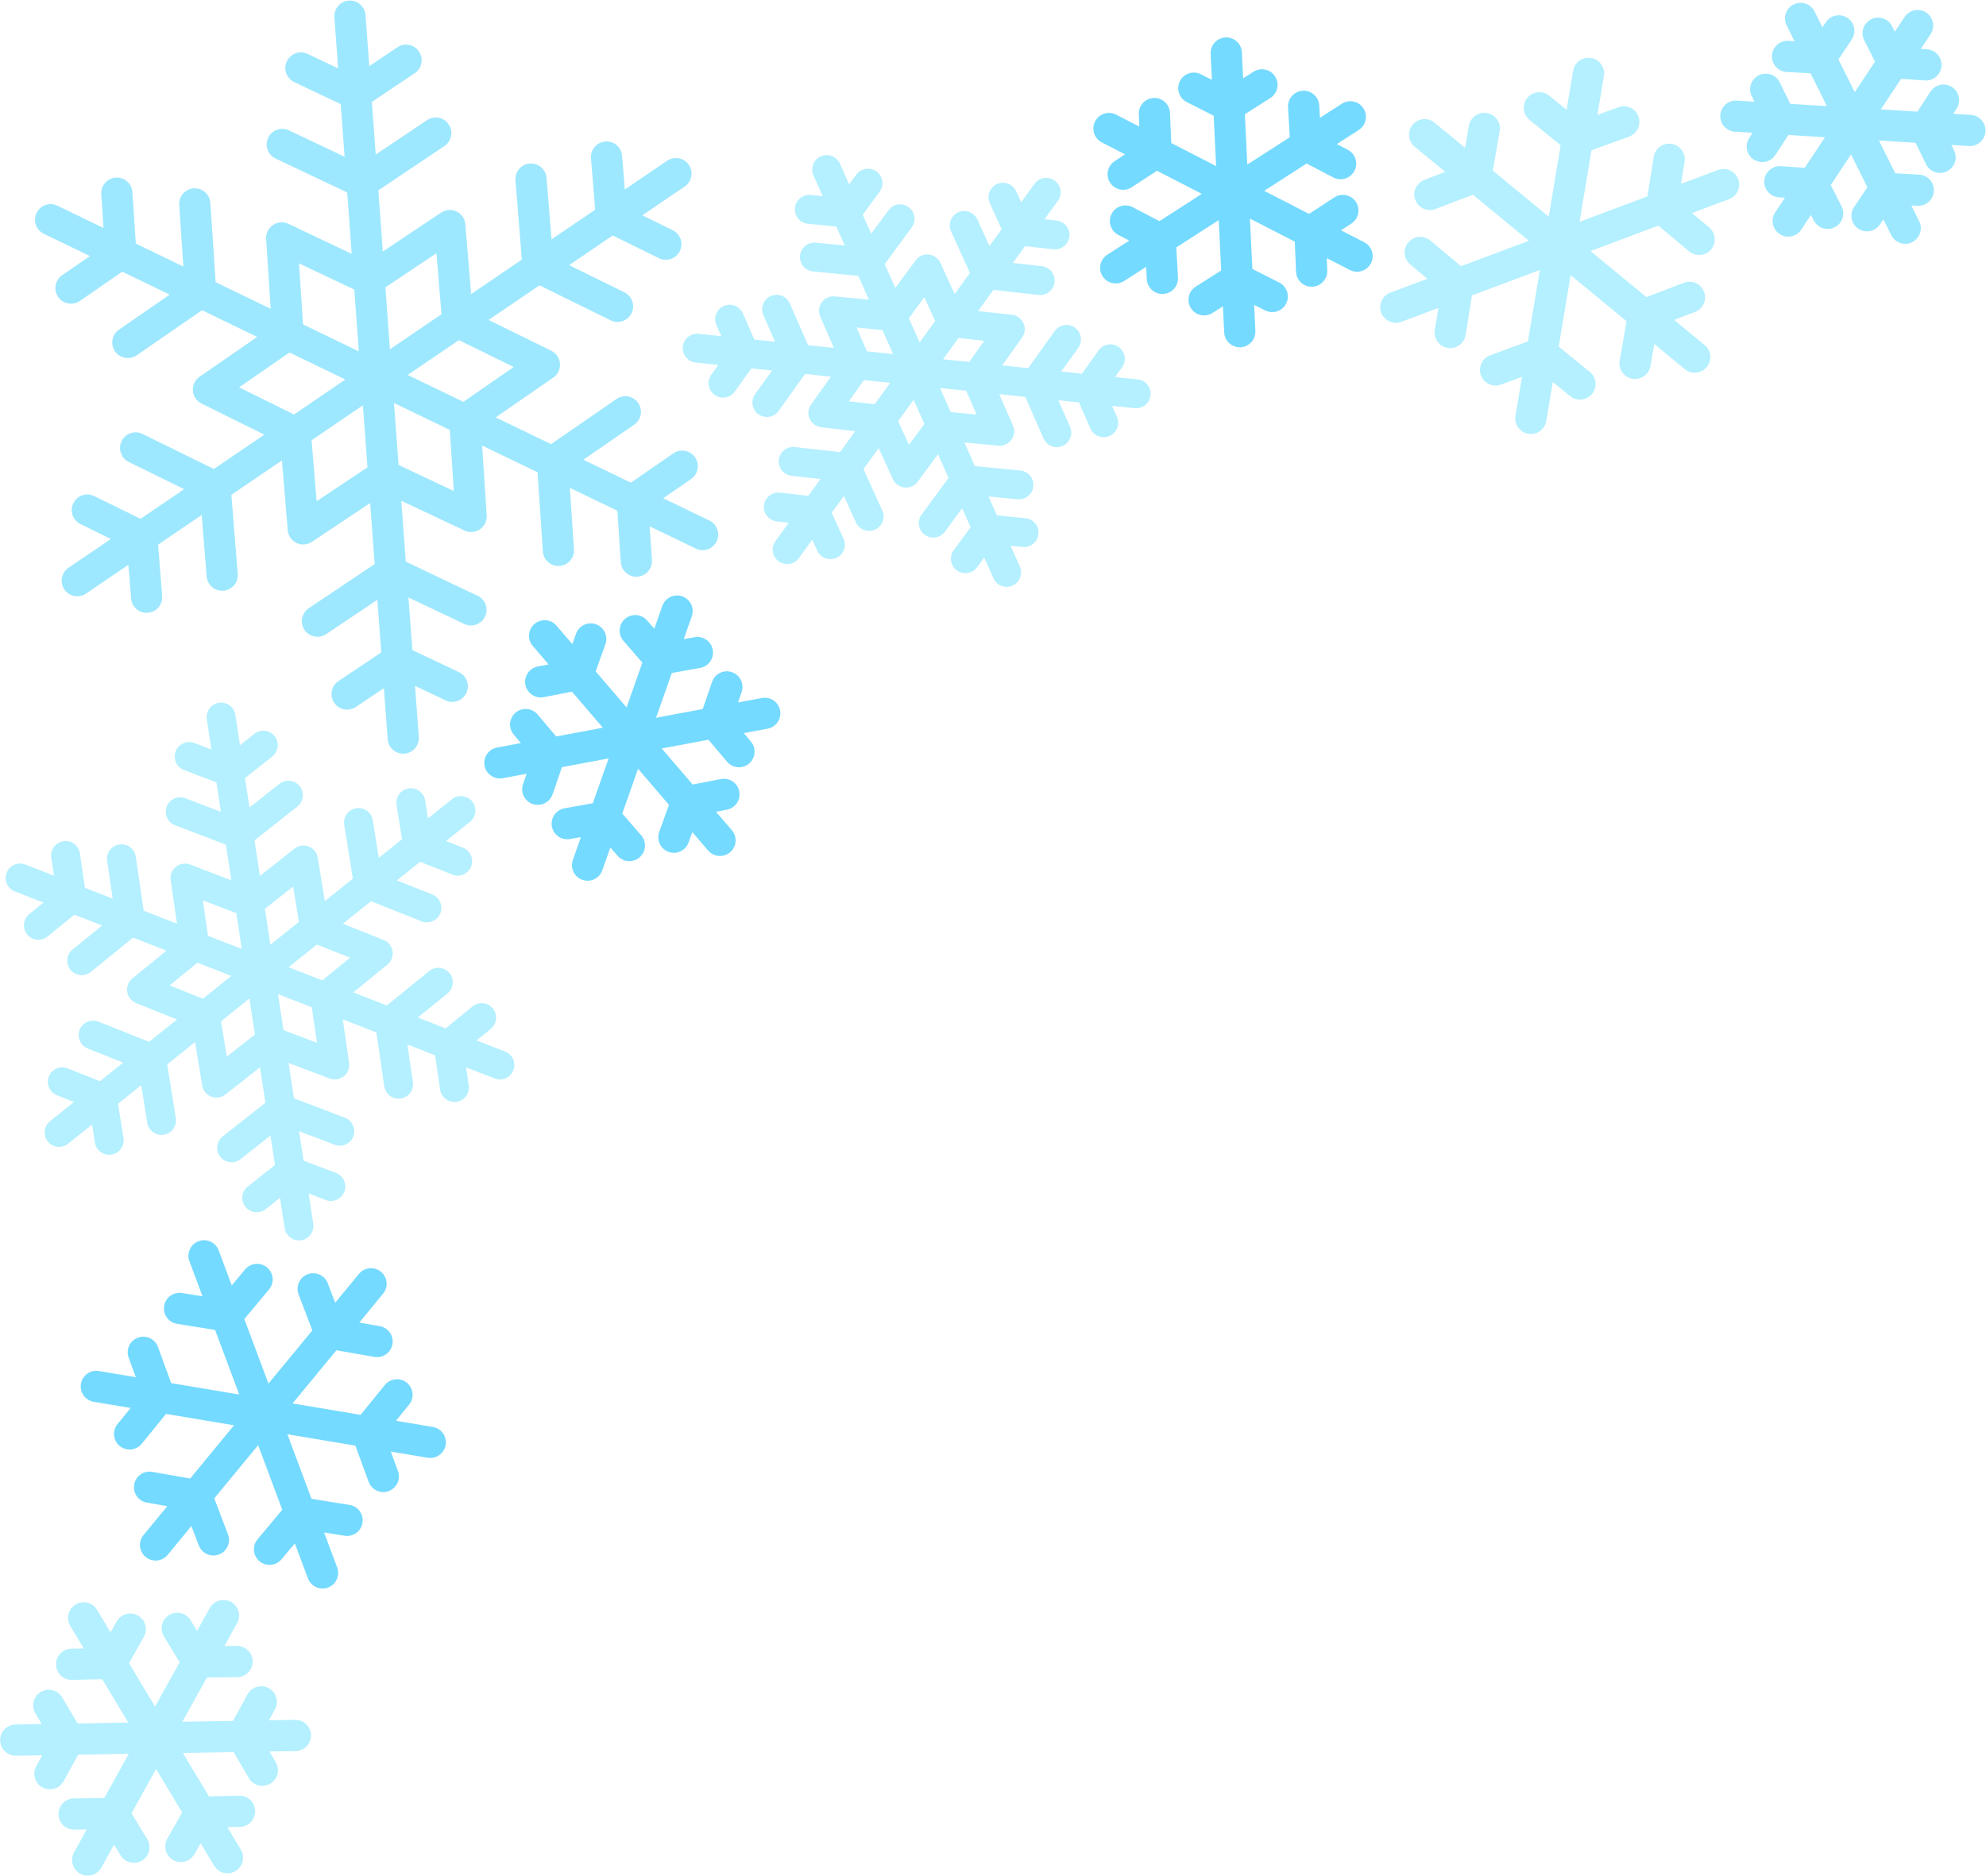 <?xml version="1.0" encoding="UTF-8"?>
<!DOCTYPE svg PUBLIC '-//W3C//DTD SVG 1.0//EN'
          'http://www.w3.org/TR/2001/REC-SVG-20010904/DTD/svg10.dtd'>
<svg height="2362.3" preserveAspectRatio="xMidYMid meet" version="1.0" viewBox="-0.2 68.5 2500.8 2362.3" width="2500.8" xmlns="http://www.w3.org/2000/svg" xmlns:xlink="http://www.w3.org/1999/xlink" zoomAndPan="magnify"
><g
  ><g id="change1_1"
    ><path d="M1717.631,373.616l-29.209-15.026l13.067-8.541c9.088-5.94,11.639-18.123,5.699-27.21 c-5.938-9.087-18.123-11.639-27.209-5.699l-31.769,20.765l-56.497-29.063l53.418-34.396l33.63,17.592 c2.91,1.522,6.025,2.243,9.095,2.243c7.083,0,13.925-3.84,17.435-10.55c5.033-9.62,1.313-21.498-8.306-26.53l-13.833-7.236 l27.617-17.783c9.128-5.877,11.763-18.042,5.886-27.171c-5.878-9.129-18.045-11.762-27.171-5.885l-27.618,17.783l-0.864-15.589 c-0.6-10.839-9.849-19.144-20.714-18.54c-10.841,0.6-19.142,9.875-18.541,20.715l2.099,37.895l-53.419,34.396l-3.079-63.459 l32.05-20.329c9.168-5.815,11.886-17.961,6.071-27.129c-5.816-9.168-17.962-11.888-27.13-6.071l-13.183,8.362l-1.592-32.808 c-0.526-10.844-9.739-19.191-20.587-18.682c-10.845,0.526-19.209,9.744-18.683,20.588l1.592,32.808l-13.93-7.046 c-9.689-4.901-21.515-1.018-26.415,8.669c-4.9,9.688-1.019,21.514,8.669,26.414l33.867,17.13l3.079,63.46l-56.497-29.063 l-1.581-37.921c-0.451-10.849-9.648-19.276-20.458-18.823c-10.848,0.452-19.275,9.612-18.824,20.459l0.65,15.598l-29.209-15.026 c-9.657-4.967-21.507-1.166-26.473,8.488c-4.967,9.654-1.166,21.507,8.488,26.473l29.209,15.026l-13.067,8.541 c-9.088,5.94-11.639,18.122-5.699,27.21c3.772,5.77,10.058,8.905,16.472,8.905c3.688,0,7.42-1.037,10.737-3.205l31.769-20.765 l56.498,29.064l-53.418,34.396l-33.631-17.592c-9.621-5.033-21.498-1.313-26.53,8.307c-5.033,9.62-1.313,21.498,8.306,26.53 l13.834,7.237l-27.617,17.783c-9.128,5.878-11.763,18.043-5.885,27.171c3.757,5.836,10.084,9.018,16.545,9.018 c3.645,0,7.333-1.013,10.625-3.133l27.617-17.783l0.863,15.587c0.579,10.471,9.251,18.572,19.611,18.572 c0.365,0,0.734-0.01,1.104-0.031c10.841-0.6,19.141-9.874,18.541-20.714l-2.098-37.895l53.418-34.396l3.079,63.459l-32.05,20.328 c-9.168,5.815-11.886,17.962-6.071,27.13c3.744,5.902,10.111,9.131,16.62,9.131c3.6,0,7.245-0.989,10.51-3.06l13.183-8.362 l1.592,32.808c0.51,10.52,9.199,18.706,19.619,18.706c0.321,0,0.645-0.008,0.968-0.023c10.844-0.526,19.208-9.743,18.683-20.588 l-1.592-32.809l13.931,7.046c9.69,4.901,21.514,1.019,26.415-8.669c4.9-9.688,1.019-21.514-8.669-26.414l-33.868-17.131 l-3.079-63.459l56.497,29.063l1.58,37.921c0.44,10.57,9.146,18.841,19.627,18.84c0.275,0,0.554-0.006,0.832-0.017 c10.848-0.452,19.275-9.612,18.824-20.459l-0.65-15.598l29.209,15.026c2.878,1.48,5.949,2.181,8.977,2.181 c7.13,0,14.01-3.892,17.497-10.67C1731.086,390.435,1727.286,378.583,1717.631,373.616z M544.858,1865.708l-46.437-7.783 l16.51-20.3c6.85-8.423,5.576-20.804-2.847-27.655c-8.424-6.85-20.804-5.576-27.655,2.847l-30.608,37.633l-85.636-14.354 l55.248-66.986l47.785,8.345c1.144,0.2,2.282,0.297,3.405,0.297c9.373,0,17.673-6.729,19.342-16.28 c1.868-10.694-5.288-20.879-15.983-22.747l-25.776-4.501l29.959-36.324c6.908-8.375,5.718-20.765-2.657-27.673 c-8.375-6.907-20.765-5.719-27.673,2.657l-29.959,36.324l-9.325-24.448c-3.869-10.145-15.227-15.231-25.373-11.362 c-10.144,3.869-15.231,15.229-11.362,25.373l17.287,45.323l-55.249,66.986l-30.388-81.34l31.12-37.21 c6.965-8.328,5.86-20.726-2.468-27.691c-8.328-6.965-20.726-5.858-27.691,2.468l-16.787,20.072l-16.478-44.107 c-3.8-10.17-15.126-15.332-25.294-11.536c-10.17,3.799-15.335,15.124-11.536,25.294l16.478,44.107l-25.835-4.149 c-10.722-1.724-20.805,5.573-22.527,16.292c-1.721,10.72,5.573,20.805,16.293,22.527l47.894,7.691l30.387,81.34l-85.636-14.354 l-16.665-45.555c-3.729-10.197-15.019-15.434-25.215-11.708c-10.196,3.729-15.438,15.019-11.708,25.215l8.989,24.573l-46.437-7.783 c-10.708-1.796-20.843,5.429-22.637,16.138c-1.795,10.707,5.43,20.843,16.138,22.637l46.437,7.783l-16.511,20.3 c-6.85,8.423-5.576,20.804,2.847,27.654c3.646,2.966,8.033,4.408,12.392,4.408c5.712,0,11.377-2.477,15.262-7.254l30.608-37.633 l85.636,14.354l-55.249,66.987l-47.784-8.346c-10.694-1.87-20.879,5.287-22.747,15.983c-1.868,10.695,5.288,20.878,15.982,22.747 l25.777,4.502l-29.959,36.324c-6.908,8.376-5.718,20.765,2.657,27.673c3.663,3.021,8.093,4.493,12.497,4.493 c5.667,0,11.289-2.437,15.176-7.151l29.959-36.324l9.324,24.448c2.99,7.839,10.453,12.658,18.371,12.658 c2.329,0,4.696-0.417,7.002-1.296c10.144-3.869,15.231-15.229,11.362-25.373l-17.286-45.323l55.249-66.986l30.388,81.34 l-31.12,37.209c-6.965,8.328-5.86,20.726,2.468,27.691c3.68,3.077,8.153,4.579,12.601,4.579c5.62,0,11.202-2.398,15.09-7.047 l16.786-20.071l16.478,44.107c2.953,7.903,10.449,12.784,18.418,12.784c2.285,0,4.611-0.403,6.877-1.249 c10.17-3.799,15.335-15.124,11.536-25.294l-16.478-44.107l25.835,4.148c10.714,1.719,20.805-5.573,22.526-16.293 c1.721-10.719-5.573-20.804-16.293-22.526l-47.894-7.69l-30.388-81.341l85.636,14.354l16.665,45.556 c2.915,7.968,10.445,12.91,18.463,12.91c2.242-0.001,4.524-0.388,6.752-1.202c10.196-3.729,15.438-15.019,11.708-25.215 l-8.99-24.575l46.438,7.783c1.1,0.184,2.193,0.274,3.273,0.274c9.427,0,17.753-6.805,19.363-16.412 C562.79,1877.638,555.565,1867.503,544.858,1865.708z M959.167,947.59l-30.049,5.622l4.536-13.165 c3.537-10.265-1.917-21.453-12.182-24.989c-10.266-3.539-21.453,1.917-24.989,12.182l-11.814,34.288l-58.789,10.998l19.87-56.412 l35.692-6.425c10.685-1.923,17.788-12.145,15.864-22.83c-1.923-10.685-12.144-17.787-22.83-15.864l-13.704,2.467l10.156-28.834 c3.607-10.24-1.77-21.465-12.011-25.072c-10.239-3.606-21.465,1.771-25.072,12.011l-10.156,28.834l-9.133-10.51 c-7.121-8.195-19.536-9.067-27.732-1.945c-8.195,7.121-9.066,19.537-1.945,27.732l23.786,27.375l-19.87,56.413l-38.919-45.413 l12.282-34.123c3.676-10.215-1.624-21.477-11.839-25.154c-10.214-3.675-21.476,1.624-25.154,11.839l-4.716,13.102L700.558,856.5 c-7.065-8.243-19.475-9.198-27.718-2.135c-8.244,7.065-9.2,19.475-2.135,27.718l19.893,23.213l-13.669,2.654 c-10.657,2.07-17.62,12.387-15.551,23.045c1.824,9.392,10.053,15.915,19.276,15.915c1.242,0,2.503-0.118,3.769-0.364l35.601-6.912 l38.919,45.414l-58.789,10.998l-23.41-27.698c-7.009-8.291-19.411-9.332-27.703-2.324c-8.292,7.009-9.332,19.412-2.324,27.703 l8.988,10.635l-30.049,5.622c-10.672,1.997-17.704,12.266-15.708,22.938c1.768,9.45,10.023,16.047,19.3,16.047 c1.199,0,2.416-0.11,3.637-0.339l30.049-5.622l-4.536,13.165c-3.537,10.264,1.917,21.453,12.182,24.989 c2.122,0.731,4.28,1.078,6.405,1.078c8.156,0,15.779-5.116,18.584-13.259l11.814-34.288l58.789-10.998l-19.87,56.412l-35.692,6.425 c-10.685,1.923-17.788,12.145-15.864,22.83c1.923,10.686,12.147,17.787,22.83,15.864l13.703-2.467l-10.156,28.834 c-3.607,10.24,1.77,21.465,12.011,25.072c2.161,0.761,4.363,1.122,6.531,1.122c8.105,0,15.695-5.053,18.541-13.132l10.156-28.834 l9.133,10.51c3.887,4.474,9.352,6.765,14.847,6.765c4.571,0,9.164-1.586,12.885-4.82c8.195-7.121,9.065-19.537,1.945-27.732 l-23.787-27.375l19.87-56.412l38.919,45.414l-12.282,34.123c-3.676,10.215,1.624,21.477,11.839,25.154 c2.199,0.791,4.446,1.167,6.656,1.167c8.056,0,15.612-4.989,18.497-13.006l4.715-13.101l19.893,23.213 c3.888,4.537,9.395,6.867,14.935,6.867c4.527,0,9.076-1.555,12.783-4.732c8.244-7.065,9.199-19.475,2.135-27.718l-19.893-23.213 l13.669-2.654c10.657-2.07,17.62-12.386,15.551-23.044c-2.07-10.658-12.386-17.62-23.045-15.551l-35.602,6.912l-38.919-45.414 l58.789-10.998l23.41,27.698c3.889,4.601,9.437,6.969,15.024,6.969c4.481-0.001,8.989-1.525,12.679-4.645 c8.292-7.008,9.332-19.411,2.324-27.703l-8.988-10.635l30.05-5.622c10.672-1.997,17.704-12.266,15.708-22.938 C980.108,952.626,969.839,945.589,959.167,947.59z" fill="#74DAFF"
    /></g
    ><g id="change2_1"
    ><path d="M2188.516,294.101c-3.806-10.168-15.13-15.327-25.302-11.52l-46.625,17.451l4.449-27.813 c1.715-10.72-5.586-20.801-16.307-22.516c-10.714-1.716-20.8,5.586-22.516,16.306l-7.978,49.875l-85.457,31.985l15.029-90.001 l47.424-17.381c10.194-3.736,15.428-15.028,11.692-25.222c-3.736-10.193-15.025-15.431-25.222-11.693l-26.446,9.692l8.199-49.103 c1.788-10.709-5.443-20.839-16.151-22.627c-10.718-1.789-20.839,5.444-22.627,16.151l-8.2,49.105l-21.863-17.76 c-8.427-6.846-20.807-5.563-27.653,2.864c-6.844,8.427-5.563,20.807,2.864,27.652l39.204,31.847l-15.029,90.001l-70.429-58.016 l8.66-49.761c1.861-10.696-5.3-20.876-15.997-22.737c-10.699-1.86-20.876,5.3-22.737,15.997l-4.829,27.75l-38.426-31.653 c-8.379-6.903-20.768-5.706-27.671,2.674c-6.903,8.38-5.706,20.769,2.674,27.672l38.425,31.653l-26.313,10.054 c-10.142,3.875-15.221,15.238-11.346,25.38c2.993,7.834,10.453,12.647,18.367,12.647c2.331,0,4.704-0.418,7.013-1.3l47.182-18.028 l70.429,58.015l-85.458,31.986l-38.763-32.38c-8.333-6.961-20.729-5.847-27.689,2.485s-5.848,20.729,2.485,27.689l21.617,18.057 l-46.625,17.451c-10.168,3.806-15.325,15.134-11.52,25.302c2.956,7.898,10.45,12.772,18.414,12.772 c2.289,0,4.617-0.403,6.888-1.253l46.625-17.451l-4.449,27.813c-1.715,10.721,5.586,20.801,16.307,22.516 c1.052,0.168,2.096,0.25,3.129,0.25c9.488,0,17.84-6.888,19.387-16.556l7.978-49.875l85.458-31.985l-15.028,90.001l-47.425,17.381 c-10.193,3.736-15.428,15.028-11.692,25.222c3.736,10.194,15.024,15.432,25.222,11.693l26.447-9.693l-8.199,49.104 c-1.788,10.708,5.443,20.839,16.151,22.627c1.096,0.183,2.186,0.272,3.261,0.272c9.433,0,17.761-6.811,19.366-16.423l8.199-49.104 l21.862,17.759c3.645,2.96,8.026,4.4,12.383,4.4c5.715,0,11.385-2.482,15.269-7.264c6.845-8.427,5.564-20.807-2.863-27.652 l-39.203-31.846l15.029-90.002l70.428,58.015l-8.659,49.762c-1.861,10.696,5.301,20.876,15.997,22.737 c1.141,0.198,2.274,0.294,3.394,0.294c9.378,0,17.681-6.735,19.344-16.291l4.829-27.751l38.426,31.653 c3.662,3.017,8.087,4.486,12.488,4.486c5.67,0,11.297-2.441,15.183-7.159c6.903-8.38,5.706-20.769-2.674-27.672l-38.426-31.653 l26.312-10.054c10.142-3.875,15.221-15.238,11.346-25.38c-3.874-10.141-15.234-15.225-25.38-11.346l-47.181,18.028l-70.429-58.015 l85.458-31.985l38.765,32.379c3.679,3.072,8.147,4.572,12.592,4.571c5.625,0,11.21-2.402,15.098-7.056 c6.96-8.333,5.848-20.729-2.485-27.689l-21.618-18.057l46.625-17.451C2187.164,315.597,2192.321,304.269,2188.516,294.101z M371.438,2234.607l-33.005,0.548l7.544-13.805c5.207-9.526,1.704-21.47-7.823-26.677c-9.525-5.204-21.47-1.703-26.677,7.823 l-18.258,33.409l-63.791,1.06l30.978-55.774l38.071-0.372c10.856-0.106,19.571-8.993,19.464-19.849 c-0.105-10.792-8.885-19.467-19.653-19.467c-0.065,0-0.131,0.001-0.196,0.001l-15.73,0.154l16.027-28.855 c5.272-9.491,1.851-21.459-7.64-26.73c-9.491-5.27-21.459-1.851-26.73,7.64l-16.027,28.857l-8.183-13.435 c-5.648-9.273-17.743-12.21-27.015-6.564c-9.272,5.648-12.211,17.742-6.563,27.014l19.805,32.517l-30.978,55.774l-32.813-54.715 l18.714-33.157c5.336-9.454,1.998-21.445-7.457-26.781c-9.454-5.335-21.445-1.998-26.782,7.458l-7.732,13.7l-16.977-28.309 c-5.583-9.311-17.659-12.332-26.969-6.748c-9.311,5.584-12.332,17.659-6.748,26.97l16.977,28.309l-15.728,0.369 c-10.854,0.254-19.446,9.26-19.191,20.114c0.251,10.697,9.001,19.197,19.643,19.197c0.156,0,0.314-0.002,0.47-0.006l38.062-0.894 l32.814,54.715l-63.79,1.06l-19.359-32.786c-5.52-9.348-17.574-12.45-26.922-6.932c-9.349,5.52-12.452,17.574-6.932,26.923 l7.999,13.546l-33.005,0.548c-10.855,0.18-19.509,9.127-19.328,19.981c0.178,10.745,8.943,19.332,19.649,19.332 c0.11,0,0.222-0.001,0.333-0.003l33.004-0.548l-7.544,13.805c-5.206,9.526-1.704,21.471,7.823,26.677 c2.993,1.635,6.224,2.412,9.41,2.412c6.956,0,13.697-3.701,17.268-10.235l18.258-33.41l63.791-1.06l-30.977,55.773l-38.073,0.372 c-10.856,0.106-19.571,8.993-19.465,19.849c0.105,10.792,8.885,19.467,19.653,19.467c0.065,0,0.131-0.001,0.196-0.001l15.731-0.154 l-16.028,28.858c-5.271,9.49-1.851,21.458,7.64,26.729c3.023,1.679,6.297,2.476,9.527,2.476c6.909,0,13.611-3.649,17.203-10.116 l16.028-28.857l8.183,13.436c3.702,6.079,10.175,9.435,16.808,9.435c3.485,0,7.013-0.927,10.207-2.871 c9.273-5.648,12.211-17.742,6.564-27.014l-19.805-32.517l30.978-55.774l32.813,54.714l-18.714,33.158 c-5.336,9.454-1.998,21.445,7.458,26.781c3.054,1.723,6.37,2.542,9.644,2.542c6.861-0.001,13.525-3.599,17.138-10l7.732-13.701 l16.977,28.309c3.685,6.146,10.197,9.551,16.877,9.551c3.441,0,6.927-0.903,10.092-2.802c9.311-5.584,12.332-17.659,6.748-26.97 l-16.977-28.309l15.728-0.369c10.854-0.254,19.446-9.259,19.192-20.113c-0.255-10.854-9.269-19.485-20.113-19.191l-38.063,0.893 l-32.813-54.714l63.791-1.06l19.358,32.785c3.667,6.212,10.219,9.667,16.946,9.667c3.397,0,6.839-0.881,9.976-2.734 c9.349-5.52,12.452-17.574,6.932-26.922l-7.999-13.547l33.005-0.548c10.855-0.18,19.509-9.127,19.328-19.981 C391.239,2243.08,382.285,2234.398,371.438,2234.607z M1432.356,546.371l-28.463-2.948l8.883-12.435 c5.844-8.18,3.95-19.548-4.23-25.392c-8.179-5.843-19.547-3.949-25.391,4.23l-20.918,29.282l-26.031-2.696l21.335-29.862 c5.844-8.18,3.951-19.548-4.229-25.391c-8.181-5.845-19.549-3.95-25.392,4.229l-33.372,46.709l-32.706-3.388l24.998-35.072 c3.746-5.255,4.428-12.101,1.794-17.993c-2.634-5.892-8.191-9.948-14.605-10.661l-42.653-4.743l19.301-26.648l56.935,6.314 c0.681,0.076,1.358,0.113,2.028,0.113c9.154,0,17.036-6.888,18.069-16.197c1.108-9.992-6.094-18.99-16.085-20.097l-36.391-4.036 l15.345-21.186l35.703,3.962c0.682,0.076,1.359,0.113,2.029,0.113c9.152,0,17.036-6.887,18.069-16.196 c1.109-9.991-6.092-18.99-16.084-20.098l-15.163-1.683l16.786-23.176c5.896-8.141,4.077-19.522-4.065-25.418 c-8.14-5.896-19.522-4.078-25.418,4.064l-16.785,23.175l-6.327-13.91c-4.164-9.151-14.958-13.194-24.105-9.032 c-9.151,4.162-13.194,14.954-9.032,24.104l14.898,32.755l-15.351,21.195l-15.193-33.406c-4.162-9.15-14.953-13.195-24.104-9.033 c-9.15,4.161-13.195,14.953-9.033,24.104l23.764,52.253l-19.239,26.563l-17.941-39.218c-2.682-5.863-8.266-9.87-14.68-10.533 c-6.413-0.668-12.7,2.116-16.525,7.306l-25.588,34.72l-13.361-29.969l34.028-46.274c5.955-8.099,4.218-19.492-3.881-25.447 c-8.099-5.956-19.491-4.217-25.447,3.881l-21.756,29.585l-10.658-23.905l21.33-29.003c5.956-8.099,4.219-19.492-3.879-25.447 c-8.099-5.956-19.492-4.219-25.447,3.879l-9.058,12.317l-11.652-26.135c-4.094-9.182-14.856-13.305-24.036-9.213 c-9.182,4.093-13.306,14.854-9.213,24.036l11.653,26.138l-15.178-1.472c-10.007-0.963-18.904,6.354-19.874,16.359 c-0.971,10.006,6.353,18.904,16.359,19.874l35.737,3.467l10.651,23.889l-36.418-3.536c-10.008-0.964-18.904,6.352-19.875,16.358 c-0.971,10.005,6.352,18.904,16.358,19.875l56.98,5.532l13.396,30.047l-42.9-4.153c-6.424-0.622-12.696,2.204-16.487,7.428 c-3.79,5.224-4.531,12.064-1.946,17.977l17.245,39.465l-32.473-3.39l-23.048-52.577c-4.035-9.206-14.771-13.397-23.978-9.363 c-9.207,4.036-13.399,14.771-9.363,23.978l14.735,33.613l-26.029-2.717l-14.446-32.959c-4.035-9.206-14.771-13.396-23.978-9.364 c-9.207,4.035-13.4,14.771-9.364,23.978l6.135,13.997l-28.461-2.971c-9.987-1.042-18.949,6.215-19.993,16.213 c-1.044,9.999,6.215,18.95,16.213,19.994l28.462,2.971l-8.868,12.414c-5.844,8.18-3.95,19.548,4.23,25.391 c3.207,2.291,6.904,3.393,10.565,3.393c5.679,0,11.273-2.65,14.826-7.622l20.88-29.229l26.018,2.716l-21.284,29.79 c-5.844,8.179-3.951,19.547,4.229,25.391c3.207,2.292,6.903,3.393,10.566,3.393c5.678,0,11.273-2.65,14.825-7.622l33.298-46.606 l32.549,3.398L1021.1,577.97c-3.755,5.27-4.431,12.138-1.774,18.038c2.657,5.9,8.247,9.946,14.683,10.627l42.742,4.855 l-19.146,26.4l-57.031-6.325c-9.991-1.111-18.99,6.093-20.097,16.084c-1.108,9.992,6.093,18.989,16.084,20.097l36.459,4.043 l-15.362,21.184l-35.754-3.967c-9.998-1.109-18.99,6.092-20.098,16.084c-1.108,9.991,6.092,18.99,16.084,20.098l15.184,1.685 l-16.8,23.165c-5.902,8.138-4.089,19.519,4.049,25.421c3.229,2.341,6.966,3.468,10.671,3.468c5.633,0,11.189-2.608,14.75-7.517 l16.8-23.166l6.319,13.892c3.051,6.707,9.662,10.671,16.579,10.67c2.52,0,5.081-0.526,7.525-1.638 c9.151-4.162,13.194-14.954,9.032-24.104l-14.878-32.71l15.359-21.178l15.164,33.343c3.051,6.707,9.662,10.671,16.58,10.671 c2.52,0,5.08-0.526,7.524-1.637c9.151-4.162,13.195-14.953,9.034-24.104l-23.723-52.164l19.164-26.426l17.911,39.148 c2.681,5.859,8.26,9.865,14.67,10.531c0.631,0.066,1.259,0.098,1.885,0.098c5.737,0,11.185-2.714,14.637-7.386l25.584-34.63 l13.343,29.842l-33.928,46.139c-5.955,8.099-4.218,19.492,3.881,25.447c3.247,2.388,7.025,3.539,10.768,3.539 c5.593,0,11.111-2.569,14.679-7.42l21.686-29.491l10.677,23.88l-21.279,28.935c-5.956,8.099-4.219,19.492,3.879,25.447 c3.248,2.388,7.025,3.54,10.769,3.54c5.592,0,11.111-2.569,14.678-7.419l9.038-12.29l11.68,26.125 c3.024,6.764,9.667,10.777,16.627,10.777c2.483,0,5.006-0.51,7.418-1.59c9.178-4.103,13.291-14.869,9.187-24.045l-11.68-26.123 l15.213,1.476c10.012,0.971,18.904-6.355,19.873-16.359c0.971-10.006-6.353-18.904-16.359-19.874l-35.822-3.475l-10.682-23.892 l36.536,3.547c10.01,0.965,18.903-6.352,19.874-16.358s-6.352-18.904-16.358-19.875l-57.147-5.548l-13.313-29.776l42.784,4.039 c0.573,0.054,1.145,0.081,1.714,0.081c5.802,0,11.3-2.775,14.743-7.531c3.779-5.222,4.514-12.054,1.933-17.961l-17.258-39.489 l32.782,3.396l22.997,52.459c2.994,6.829,9.672,10.899,16.68,10.898c2.439,0,4.921-0.494,7.299-1.536 c9.206-4.036,13.397-14.771,9.362-23.978l-14.699-33.531l26.019,2.695l14.42,32.9c2.993,6.83,9.672,10.899,16.68,10.899 c2.439,0,4.92-0.493,7.297-1.535c9.208-4.035,13.4-14.771,9.364-23.978l-6.124-13.973l28.464,2.948 c0.639,0.066,1.271,0.098,1.898,0.098c9.21,0,17.113-6.966,18.082-16.328C1449.621,556.352,1442.355,547.407,1432.356,546.371z M1101.28,577.638l-32.601-3.703l19.043-26.72l33.065,3.438L1101.28,577.638z M1091.488,511.007l-13.105-29.991l32.602,3.156 l13.468,30.263L1091.488,511.007z M1144.392,628.785l-13.63-29.79l19.477-26.943l13.605,30.404L1144.392,628.785z M1157.758,499.738l-1.976-4.44l-11.547-25.947l19.51-26.472l13.643,29.821L1157.758,499.738z M1197.077,587.6l-13.616-30.429 l32.989,3.431l13.141,30.067L1197.077,587.6z M1220.215,524.393l-32.887-3.42l9.26-12.755l10.223-14.081l32.402,3.603 L1220.215,524.393z M635.876,1392.886l-35.971-14.008l17.886-14.534c7.802-6.339,8.987-17.803,2.648-25.605 c-6.34-7.802-17.803-8.988-25.605-2.648l-33.954,27.59l-34.958-13.613l37.282-30.29c7.802-6.339,8.988-17.803,2.649-25.604 c-6.338-7.802-17.802-8.988-25.605-2.65l-53.353,43.347l-42.247-16.451l43.004-35.019c5.004-4.075,7.476-10.495,6.497-16.875 c-0.979-6.378-5.263-11.762-11.259-14.15l-51.362-20.447l35.395-28.379l63.742,25.355c2.207,0.878,4.482,1.294,6.722,1.294 c7.236,0,14.081-4.346,16.918-11.479c3.716-9.34-0.845-19.925-10.186-23.64l-44.536-17.715l29.257-23.457l40.584,16.146 c2.207,0.878,4.483,1.294,6.723,1.294c7.236,0,14.08-4.345,16.918-11.478c3.716-9.34-0.844-19.925-10.184-23.641l-21.382-8.507 l30.115-24.146c7.843-6.288,9.103-17.744,2.815-25.587c-6.288-7.842-17.743-9.103-25.587-2.815l-30.117,24.147l-3.643-22.756 c-1.589-9.927-10.926-16.686-20.85-15.095c-9.927,1.589-16.685,10.924-15.095,20.85l6.916,43.198l-29.269,23.467l-7.59-47.429 c-1.589-9.927-10.924-16.684-20.849-15.097c-9.927,1.589-16.685,10.923-15.097,20.849l10.862,67.874l-35.292,28.296l-8.895-54.802 c-1.033-6.364-5.356-11.707-11.365-14.046c-6.008-2.338-12.805-1.325-17.87,2.668l-43.612,34.377l-6.819-44.742l53.97-42.636 c7.888-6.231,9.231-17.678,2.999-25.566c-6.231-7.887-17.677-9.23-25.566-2.999l-37.714,29.794l-5.653-37.091l34.347-27.13 c7.888-6.231,9.232-17.677,3.001-25.566c-6.231-7.888-17.677-9.231-25.566-3.001l-18.093,14.291l-5.817-38.163 c-1.515-9.938-10.801-16.771-20.737-15.251c-9.938,1.515-16.766,10.799-15.251,20.737l5.816,38.158l-21.489-8.207 c-9.393-3.59-19.911,1.118-23.498,10.509c-3.587,9.391,1.118,19.911,10.509,23.498l40.784,15.577l5.65,37.067l-44.747-17.094 c-9.391-3.585-19.911,1.117-23.499,10.508c-3.587,9.391,1.117,19.911,10.508,23.499l64.044,24.465l6.835,44.842l-51.847-19.791 c-6.029-2.299-12.826-1.238-17.865,2.795c-5.038,4.033-7.565,10.432-6.64,16.819l7.949,54.886l-41.982-16.387l-9.934-68.021 c-1.453-9.947-10.696-16.834-20.641-15.381c-9.947,1.453-16.833,10.694-15.38,20.641l6.942,47.532l-34.947-13.641l-6.32-43.292 c-1.452-9.947-10.694-16.833-20.64-15.381c-9.947,1.452-16.833,10.693-15.381,20.64l3.329,22.805l-35.96-14.037 c-9.365-3.655-19.919,0.973-23.574,10.338c-3.655,9.364,0.973,19.919,10.338,23.574l35.957,14.035l-17.859,14.512 c-7.802,6.339-8.987,17.803-2.648,25.605c3.597,4.427,8.845,6.725,14.137,6.724c4.033,0,8.093-1.334,11.467-4.076l33.897-27.543 l34.931,13.635l-37.198,30.222c-7.802,6.339-8.988,17.803-2.649,25.604c3.597,4.428,8.845,6.725,14.138,6.725 c4.032,0,8.093-1.333,11.467-4.075l53.238-43.255l42.063,16.419l-43.023,35.038c-5.029,4.096-7.498,10.558-6.483,16.964 c1.016,6.405,5.363,11.787,11.412,14.126l51.358,20.586l-35.137,28.137l-63.846-25.397c-9.34-3.716-19.925,0.844-23.64,10.185 c-3.716,9.341,0.845,19.925,10.186,23.641l44.614,17.746l-29.281,23.447l-40.637-16.167c-9.338-3.717-19.925,0.843-23.641,10.184 s0.844,19.925,10.184,23.642l21.407,8.516l-30.131,24.129c-7.847,6.284-9.114,17.738-2.831,25.585 c3.595,4.489,8.883,6.824,14.219,6.824c3.99,0,8.008-1.306,11.366-3.994l30.13-24.128l3.639,22.73 c1.433,8.951,9.165,15.327,17.95,15.326c0.956,0,1.926-0.075,2.9-0.231c9.927-1.59,16.685-10.924,15.095-20.851l-6.907-43.141 l29.273-23.442l7.577,47.348c1.433,8.952,9.165,15.327,17.951,15.327c0.955,0,1.925-0.075,2.898-0.231 c9.927-1.589,16.685-10.923,15.097-20.85l-10.845-67.764l35.166-28.16l8.883,54.711c1.033,6.36,5.352,11.701,11.355,14.042 c2.141,0.835,4.382,1.243,6.609,1.243c4.02,0,7.994-1.331,11.253-3.895l43.573-34.265l6.843,44.583l-53.817,42.515 c-7.888,6.232-9.231,17.678-2.999,25.567c3.592,4.547,8.917,6.92,14.295,6.919c3.951,0,7.93-1.281,11.271-3.919l37.601-29.705 l5.689,37.063l-34.269,27.07c-7.888,6.231-9.232,17.677-3.001,25.565c3.592,4.548,8.917,6.92,14.295,6.92 c3.95,0,7.93-1.281,11.27-3.919l18.055-14.262l5.856,38.151c1.382,9.001,9.135,15.443,17.968,15.443 c0.918,0,1.849-0.07,2.785-0.213c9.936-1.525,16.755-10.816,15.229-20.753l-5.857-38.156l21.533,8.224 c9.393,3.584,19.911-1.119,23.498-10.509c3.587-9.392-1.118-19.911-10.509-23.499l-40.875-15.612l-5.692-37.082l44.881,17.145 c9.389,3.589,19.911-1.116,23.499-10.507c3.587-9.391-1.117-19.911-10.508-23.499l-64.226-24.535l-6.831-44.5l51.748,19.612 c2.093,0.793,4.277,1.181,6.448,1.181c4.08,0,8.112-1.373,11.394-4.006c5.028-4.034,7.547-10.427,6.622-16.806l-7.956-54.914 l42.327,16.483l9.912,67.876c1.322,9.056,9.099,15.575,17.988,15.574c0.875,0,1.762-0.064,2.653-0.194 c9.947-1.452,16.834-10.694,15.381-20.64l-6.926-47.426l34.943,13.607l6.309,43.219c1.322,9.056,9.099,15.575,17.988,15.575 c0.875,0,1.76-0.064,2.652-0.193c9.947-1.452,16.834-10.693,15.382-20.64l-3.324-22.771l35.969,14.007 c2.17,0.845,4.404,1.246,6.601,1.246c7.285,0,14.163-4.404,16.965-11.601C649.88,1407.084,645.243,1396.532,635.876,1392.886z M297.388,1218.543l6.849,45.146l-38.569-15.036l-3.994-1.557l-6.467-44.654L297.388,1218.543z M255.363,1326.375l-41.959-16.819 l35.047-28.543l17.122,6.675l25.551,9.962L255.363,1326.375z M285.367,1399.333l-7.235-44.554l35.718-28.691l6.976,45.359 L285.367,1399.333z M340.251,1258.371l-0.43-2.837l-6.444-42.474l35.566-28.035l7.24,44.603L340.251,1258.371z M356.809,1365.926 l-6.981-45.39l42.601,16.609l6.482,44.738L356.809,1365.926z M405.653,1303.228l-30.65-11.95l-11.84-4.616l35.699-28.557 l41.778,16.631L405.653,1303.228z" fill="#B4F0FF"
    /></g
    ><g id="change3_1"
    ><path d="M2481.539,213.194l-22.175-1.354l4.222-6.477c5.929-9.095,3.364-21.274-5.731-27.203 c-9.095-5.928-21.274-3.363-27.203,5.732l-16.424,25.192l-46.055-2.812l25.462-38.478l30.004,2.038 c0.453,0.031,0.905,0.046,1.353,0.046c10.25,0,18.887-7.949,19.593-18.327c0.736-10.832-7.449-20.209-18.28-20.945l-7.714-0.524 l12.26-18.528c5.991-9.054,3.508-21.25-5.546-27.242c-9.054-5.992-21.249-3.51-27.242,5.545l-12.26,18.527l-3.497-6.895 c-4.911-9.681-16.742-13.55-26.425-8.638c-9.683,4.911-13.55,16.742-8.639,26.424l13.605,26.82l-25.462,38.478l-20.592-41.29 l16.767-24.964c6.053-9.013,3.654-21.226-5.358-27.279c-9.011-6.053-21.226-3.653-27.279,5.358l-4.311,6.418l-9.915-19.882 c-4.846-9.716-16.65-13.662-26.365-8.818c-9.716,4.845-13.663,16.649-8.819,26.365l9.915,19.881l-7.719-0.418 c-10.817-0.585-20.104,7.725-20.692,18.565c-0.588,10.841,7.723,20.105,18.565,20.693l30.028,1.627l20.592,41.29l-46.054-2.812 l-13.238-27.003c-4.78-9.749-16.555-13.778-26.305-8.998c-9.748,4.779-13.777,16.556-8.998,26.304l3.403,6.941l-22.176-1.354 c-10.83-0.672-20.158,7.586-20.819,18.423c-0.662,10.836,7.587,20.158,18.423,20.819l22.176,1.354l-4.222,6.476 c-5.929,9.095-3.364,21.274,5.731,27.203c3.314,2.161,7.036,3.193,10.718,3.193c6.422,0,12.717-3.143,16.485-8.924l16.425-25.193 l46.054,2.812l-25.463,38.479l-30.002-2.038c-10.826-0.735-20.209,7.448-20.945,18.28c-0.736,10.832,7.448,20.209,18.28,20.945 l7.713,0.524l-12.261,18.528c-5.991,9.054-3.508,21.25,5.546,27.242c3.34,2.21,7.105,3.267,10.83,3.267 c6.375,0,12.63-3.097,16.412-8.812l12.26-18.527l3.497,6.894c3.467,6.833,10.377,10.769,17.548,10.769 c2.99,0,6.028-0.685,8.877-2.131c9.683-4.911,13.55-16.742,8.639-26.424l-13.605-26.819l25.462-38.478l20.592,41.29l-16.767,24.964 c-6.053,9.013-3.654,21.226,5.358,27.279c3.364,2.259,7.174,3.341,10.942,3.341c6.329,0,12.543-3.051,16.337-8.7l4.311-6.418 l9.916,19.882c3.441,6.899,10.388,10.889,17.606,10.889c2.948,0,5.942-0.666,8.759-2.07c9.716-4.846,13.663-16.649,8.819-26.365 l-9.915-19.882l7.721,0.419c10.831,0.577,20.104-7.725,20.692-18.565c0.588-10.841-7.724-20.105-18.565-20.693l-30.029-1.627 l-20.592-41.29l46.055,2.812l13.237,27.003c3.414,6.965,10.399,11.011,17.666,11.01c2.904-0.001,5.854-0.647,8.637-2.011 c9.749-4.778,13.778-16.555,8.999-26.304l-3.403-6.942l22.176,1.354c0.408,0.025,0.813,0.037,1.217,0.037 c10.309,0,18.966-8.032,19.602-18.46C2500.625,223.177,2492.376,213.855,2481.539,213.194z M893.042,724.045l-58.074-28.02 l35.066-24.204c8.935-6.167,11.179-18.41,5.011-27.345c-6.168-8.935-18.41-11.179-27.345-5.011l-53.467,36.906l-59.807-28.856 l63.985-44.16c8.936-6.167,11.18-18.41,5.013-27.345c-6.167-8.936-18.41-11.179-27.345-5.013l-82.39,56.863l-69.7-33.63 l72.508-50.163c5.732-3.966,8.936-10.67,8.419-17.621c-0.516-6.951-4.674-13.109-10.929-16.185L615.09,471.46l64.013-43.571 l89.667,44.067c2.789,1.371,5.744,2.019,8.656,2.019c7.259,0,14.24-4.037,17.658-10.992c4.788-9.744,0.771-21.525-8.972-26.313 l-69.634-34.221l54.87-37.348l58.218,28.615c2.79,1.371,5.745,2.02,8.657,2.02c7.258,0,14.239-4.037,17.657-10.991 c4.789-9.743,0.773-21.525-8.971-26.314l-38.187-18.77l53.293-36.275c8.975-6.109,11.299-18.337,5.189-27.311 c-6.109-8.975-18.337-11.299-27.311-5.189l-53.303,36.282L783.16,264.7c-0.873-10.822-10.354-18.885-21.176-18.012 c-10.822,0.874-18.886,10.354-18.012,21.176l5.228,64.754l-54.894,37.364l-6.251-77.488c-0.873-10.822-10.352-18.878-21.175-18.013 c-10.822,0.873-18.886,10.353-18.013,21.175l8.05,99.777l-63.846,43.458l-7.292-87.94c-0.575-6.94-4.779-13.057-11.051-16.082 c-6.272-3.025-13.678-2.505-19.466,1.365l-73.383,49.065l-5.641-77.075l83.202-55.759c9.019-6.044,11.431-18.255,5.386-27.274 c-6.043-9.018-18.254-11.429-27.274-5.386l-64.617,43.304l-4.848-66.235l53.992-36.178c9.019-6.044,11.431-18.254,5.388-27.273 c-6.043-9.02-18.255-11.43-27.273-5.389l-35.409,23.726l-4.707-64.311c-0.793-10.828-10.218-18.976-21.04-18.171 c-10.828,0.792-18.963,10.213-18.171,21.04l4.705,64.291l-38.428-18.234c-9.807-4.654-21.533-0.477-26.187,9.333 c-4.655,9.809-0.476,21.533,9.332,26.187l58.582,27.797l4.844,66.191l-70.054-33.246c-9.807-4.655-21.533-0.477-26.188,9.331 c-4.655,9.809-0.477,21.533,9.331,26.188l90.21,42.811l5.651,77.217l-79.709-37.802c-6.297-2.985-13.706-2.415-19.471,1.502 c-5.765,3.917-9.025,10.594-8.568,17.55l5.783,87.977l-69.331-33.52l-6.684-99.884c-0.724-10.833-10.1-19.04-20.926-18.302 c-10.833,0.724-19.027,10.094-18.302,20.926l5.19,77.572l-59.784-28.904l-4.334-64.823c-0.724-10.832-10.082-19.039-20.925-18.303 c-10.833,0.724-19.027,10.092-18.303,20.925l2.842,42.514l-58.051-28.066c-9.775-4.729-21.529-0.633-26.254,9.141 c-4.726,9.775-0.633,21.529,9.141,26.254l58.039,28.06L78.005,415.17c-8.935,6.167-11.179,18.41-5.011,27.345 c3.815,5.527,9.953,8.493,16.195,8.493c3.85,0,7.741-1.129,11.149-3.482l53.384-36.849l59.757,28.891l-63.851,44.068 c-8.936,6.167-11.18,18.41-5.013,27.345c3.815,5.527,9.954,8.494,16.196,8.494c3.85,0,7.74-1.129,11.148-3.481l82.222-56.748 l69.435,33.57L251.09,543c-5.756,3.982-8.96,10.724-8.413,17.701c0.547,6.977,4.762,13.138,11.067,16.175l78.942,39.055 l-63.61,43.241l-89.806-44.135c-9.744-4.787-21.524-0.771-26.313,8.972c-4.789,9.744-0.772,21.524,8.972,26.313l69.743,34.275 l-54.912,37.328l-58.286-28.649c-9.744-4.788-21.525-0.773-26.314,8.971c-4.789,9.743-0.773,21.525,8.971,26.314l38.228,18.79 l-53.324,36.248c-8.979,6.104-11.309,18.33-5.206,27.309c3.804,5.595,9.984,8.608,16.275,8.608c3.805,0,7.65-1.103,11.034-3.403 l53.317-36.243l3.425,42.423c0.83,10.284,9.432,18.078,19.573,18.077c0.53,0,1.066-0.021,1.604-0.065 c10.822-0.874,18.886-10.355,18.012-21.176l-5.222-64.677l54.898-37.318l6.242,77.365c0.83,10.284,9.432,18.078,19.573,18.078 c0.53,0,1.065-0.021,1.603-0.065c10.822-0.873,18.886-10.353,18.013-21.175l-8.037-99.622l63.655-43.271l7.284,87.803 c0.575,6.935,4.775,13.05,11.041,16.076c2.711,1.31,5.634,1.956,8.548,1.956c3.82,0,7.624-1.113,10.909-3.304l73.301-48.887 l5.705,76.831L388.6,834.528c-9.018,6.044-11.43,18.255-5.386,27.274c3.792,5.659,10.012,8.716,16.348,8.716 c3.762,0,7.566-1.078,10.926-3.33l64.439-43.185l4.915,66.19l-53.882,36.105c-9.019,6.043-11.431,18.254-5.388,27.273 c3.792,5.659,10.012,8.717,16.348,8.717c3.762,0,7.565-1.078,10.925-3.33l35.344-23.682l4.773,64.288 c0.767,10.332,9.388,18.204,19.583,18.204c0.488,0,0.981-0.018,1.477-0.055c10.827-0.804,18.952-10.233,18.148-21.06l-4.775-64.304 l38.499,18.267c9.808,4.655,21.533,0.476,26.187-9.332c4.655-9.809,0.476-21.533-9.332-26.187l-58.702-27.854l-4.917-66.225 l70.247,33.337c9.808,4.655,21.533,0.477,26.188-9.331c4.655-9.809,0.477-21.533-9.331-26.188L510.78,775.91l-5.696-76.715 l79.587,37.511c2.665,1.256,5.527,1.876,8.379,1.876c3.886,0,7.751-1.151,11.069-3.412c5.753-3.919,9.005-10.59,8.548-17.537 l-5.79-88.007l69.804,33.68l6.67,99.68c0.695,10.386,9.335,18.347,19.594,18.347c0.441,0,0.886-0.015,1.332-0.045 c10.833-0.724,19.027-10.094,18.302-20.926l-5.18-77.41l59.78,28.843l4.327,64.722c0.694,10.387,9.335,18.348,19.594,18.348 c0.44,0,0.885-0.015,1.331-0.044c10.833-0.724,19.027-10.093,18.303-20.926l-2.838-42.454l58.062,28.014 c2.753,1.329,5.662,1.958,8.528,1.958c7.31,0,14.33-4.096,17.719-11.12C906.922,740.514,902.82,728.763,893.042,724.045z M445.959,433.256l5.635,77.725l-46.114-22.272l-24.083-11.632l-5.051-76.835L445.959,433.256z M370.015,590.534l-69.11-34.192 l63.393-43.862l70.347,33.977L370.015,590.534z M398.5,699.764l-6.365-76.727l64.573-44.037l5.82,78.062L398.5,699.764z M490.824,508.363l-2.349-32.403l-3.304-45.57l64.185-42.915l6.369,76.818L490.824,508.363z M501.736,654.153l-5.823-78.105 l70.271,33.939l5.061,76.927L501.736,654.153z M583.283,574.584l-70.12-33.867l64.547-43.829l68.899,33.885L583.283,574.584z" fill="#9EE8FF"
    /></g
  ></g
></svg
>
